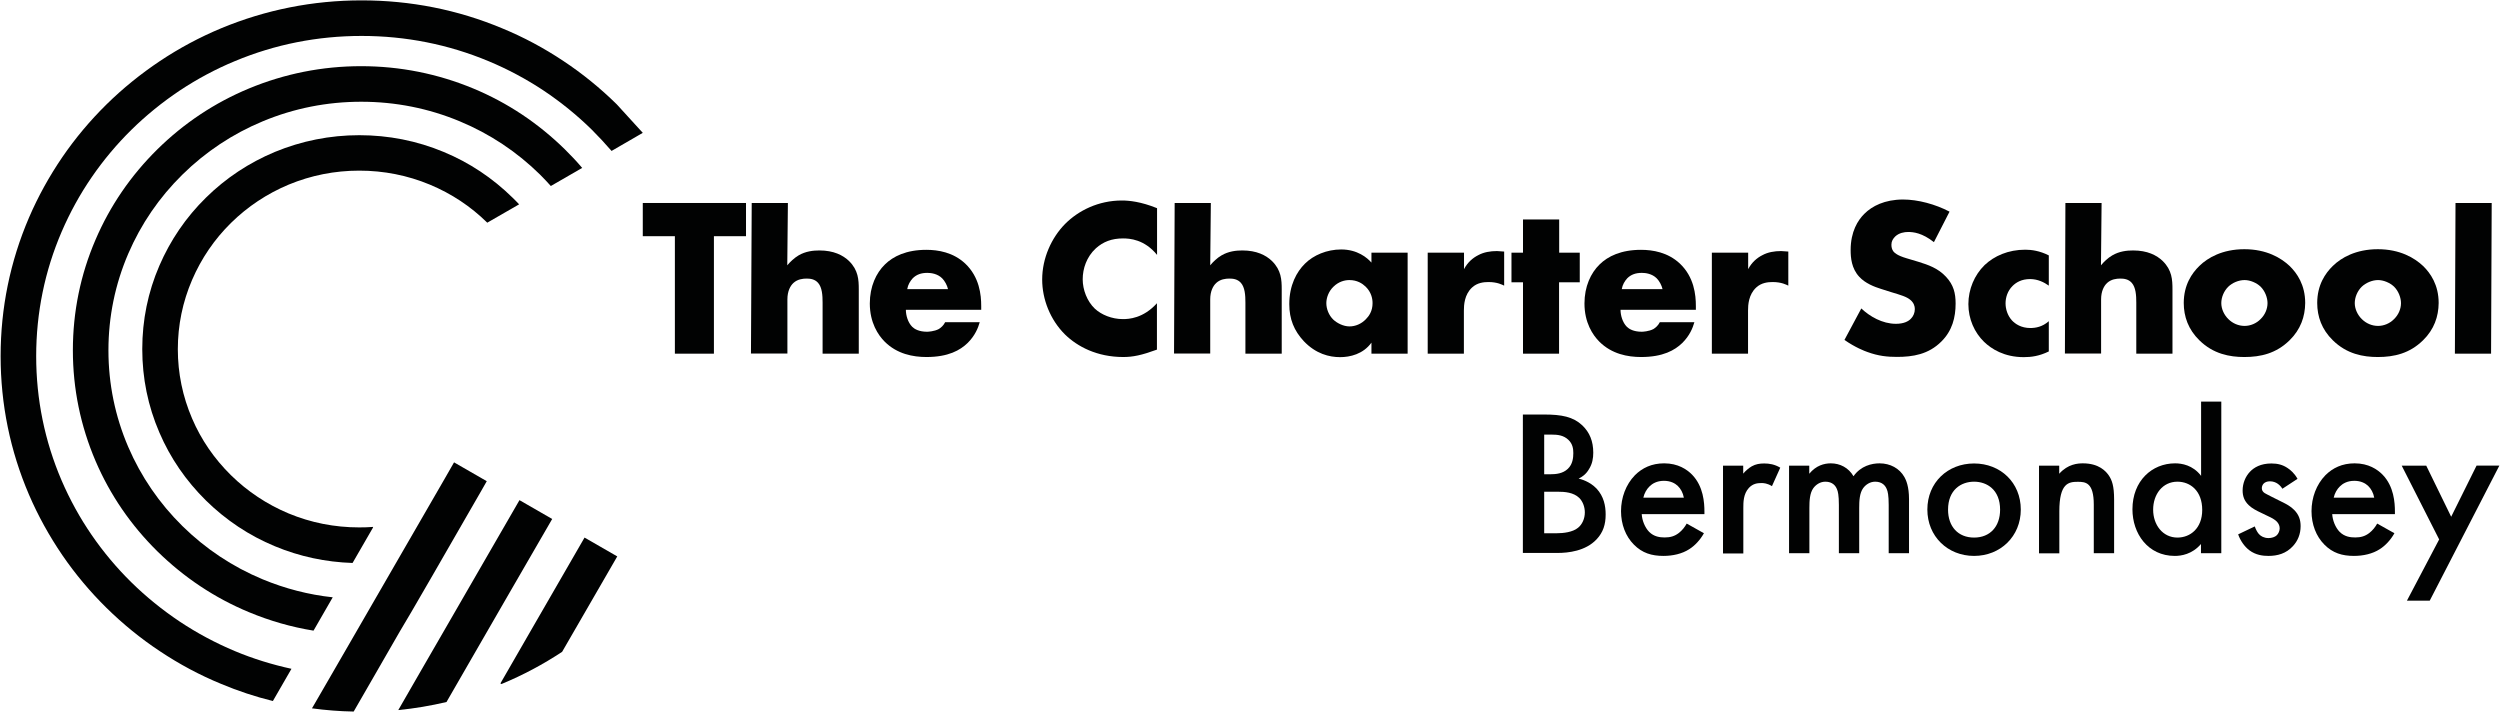 <?xml version="1.0" encoding="utf-8"?>
<!-- Generator: Adobe Illustrator 27.6.1, SVG Export Plug-In . SVG Version: 6.00 Build 0)  -->
<svg version="1.1" xmlns="http://www.w3.org/2000/svg" xmlns:xlink="http://www.w3.org/1999/xlink" x="0px" y="0px"
	 viewBox="0 0 2017.4 574.7" style="enable-background:new 0 0 2017.4 574.7;" xml:space="preserve">
<style type="text/css">
	.st0{fill:#010202;}
	.st1{display:none;}
	.st2{display:inline;fill:none;stroke:#010202;stroke-miterlimit:10;}
</style>
<g id="Logo_detail">
	<g id="Logo_mark">
		<path class="st0" d="M144.9,501.5c-13.9-9.3-27-19.9-38.9-31.6c-11.9-11.7-22.7-24.6-32.1-38.3c-9.5-13.8-17.6-28.6-24.2-43.9
			C36.1,356,29.2,322.2,29.2,287.4s6.9-68.7,20.6-100.5c6.6-15.3,14.7-30.1,24.2-43.9c9.4-13.7,20.2-26.6,32.1-38.3
			c11.9-11.7,25-22.3,38.9-31.6c14-9.3,29.1-17.4,44.6-23.8C221.9,35.8,256.3,29,291.8,29s69.9,6.8,102.3,20.3
			c15.6,6.5,30.6,14.5,44.6,23.8c13.9,9.3,27,19.9,38.9,31.6c5.5,5.5,10.8,11.2,15.9,17.1l25.2-14.6l-21-23
			c-13.2-13-27.7-24.8-43.1-35c-15.6-10.4-32.2-19.3-49.5-26.4c-35.9-15-74-22.5-113.3-22.5s-77.4,7.6-113.3,22.5
			C161.2,30,144.6,38.9,129,49.3c-15.4,10.3-29.9,22-43.1,35c-13.2,13-25.2,27.3-35.6,42.5c-10.5,15.4-19.6,31.8-26.9,48.8
			C8.2,211,0.5,248.6,0.5,287.4c0,38.8,7.7,76.4,22.9,111.8c7.3,17,16.4,33.4,26.9,48.8c10.4,15.2,22.4,29.5,35.6,42.5
			c13.2,13,27.7,24.8,43.1,35c15.6,10.4,32.2,19.3,49.5,26.4c13.6,5.7,27.5,10.3,41.7,13.8l15-26c-15.6-3.4-30.9-8.1-45.7-14.3
			C174,518.9,159,510.9,144.9,501.5z"/>
		<path class="st0" d="M186.4,179.9c13.4-13.2,29.1-23.6,46.5-30.9c18.1-7.5,37.2-11.3,57-11.3c19.8,0,39,3.8,57,11.3
			c17.3,7.2,32.9,17.5,46.3,30.7l25.7-14.8c-1.7-1.8-3.5-3.7-5.3-5.4c-16.1-15.8-34.8-28.3-55.6-36.9c-21.6-9-44.5-13.5-68.1-13.5
			s-46.5,4.6-68.1,13.5c-20.8,8.7-39.6,21.1-55.6,36.9c-16.1,15.8-28.7,34.3-37.6,54.9c-9.2,21.3-13.8,43.9-13.8,67.3
			s4.6,46,13.8,67.3c8.8,20.6,21.5,39,37.6,54.9c16.1,15.8,34.8,28.3,55.6,36.9c19.9,8.3,41,12.8,62.7,13.5l16.4-28.4l0.2-0.7
			c-3.7,0.3-7.5,0.4-11.3,0.4c-19.8,0-39-3.8-57-11.3c-17.4-7.3-33.1-17.7-46.5-30.9c-13.4-13.2-24-28.6-31.3-45.7
			c-7.6-17.7-11.5-36.5-11.5-55.9c0-19.4,3.9-38.2,11.5-55.9C162.5,208.5,173,193.1,186.4,179.9z"/>
		<path class="st0" d="M444.5,150.1l25.3-14.6c-4.4-5.2-9.1-10.2-14-15c-21.4-21-46.2-37.6-73.9-49.1c-28.7-11.9-59.1-18-90.5-18
			c-31.4,0-61.8,6.1-90.5,18c-27.7,11.5-52.6,28.1-73.9,49.1c-21.4,21.1-38.2,45.6-49.9,72.9c-12.2,28.3-18.3,58.4-18.3,89.3
			c0,31,6.2,61,18.3,89.3c11.7,27.3,28.5,51.8,49.9,72.9c21.4,21,46.2,37.6,73.9,49.1c16.8,7,34.2,12,52.1,14.9l15.5-26.9
			c-19.5-2.1-38.4-7-56.5-14.5c-24.3-10.1-46.1-24.6-64.8-43c-18.7-18.4-33.4-39.9-43.7-63.8c-10.6-24.7-16-50.9-16-78
			c0-27.1,5.4-53.3,16-78c10.3-23.9,24.9-45.3,43.7-63.8c18.7-18.4,40.5-32.9,64.8-43c25.2-10.5,51.9-15.8,79.5-15.8
			c27.6,0,54.3,5.3,79.5,15.8c24.3,10.1,46.1,24.6,64.8,43C438.8,143.9,441.7,147,444.5,150.1z"/>
		<path class="st0" d="M332.2,493.4C332.2,493.4,332.2,493.4,332.2,493.4l16.7-28.8l20.5-35.6l18.9-32.8l4.5-7.9l-26.4-15.2
			l-2.4,4.2l0,0l-5.1,8.9l-42.7,73.9l-23.5,40.7l-23.4,40.5l-16.9,29.2c0,0,0,0,0,0l-0.7,1.1c11.1,1.5,22.3,2.4,33.7,2.6l16.6-28.8
			l20.5-35.6L332.2,493.4z"/>
		<path class="st0" d="M445.6,418.8l-26.4-15.2l-32.7,56.6L363,500.9l-23.4,40.5L321.4,573c13.2-1.3,26.1-3.5,38.9-6.5l20.8-36.1
			l29.2-50.6L445.6,418.8z"/>
		<path class="st0" d="M429.1,507.6l-25.3,43.9l0.9,0.5c0.1-0.1,0.3-0.1,0.4-0.2c16.9-7,33.2-15.7,48.5-25.8l44.5-77l-26.4-15.2
			L429.1,507.6z"/>
	</g>
	<g id="Logo_Type">
		<path class="st0" d="M576.1,190.6v94.8h-31.5v-94.8h-25.9v-26.8H602v26.8H576.1z"/>
		<path class="st0" d="M606.6,163.8h29.2l-0.5,50.3c2.2-2.7,5.7-6,9.1-8c5.6-3.3,11.7-4,16.8-4c11.5,0,19.1,3.8,24.1,8.7
			c7.3,7.3,7.7,14.9,7.7,22.8v51.8h-29.2v-41.2c0-6-0.4-12.2-3.6-15.9c-2.7-3.1-6.4-3.5-9.3-3.5c-3.1,0-7.3,0.5-10.6,3.5
			c-2.6,2.4-4.9,6.7-4.9,13.3v43.7H606L606.6,163.8z"/>
		<path class="st0" d="M791.7,250h-60.7c0,4.4,1.6,10.2,5.1,13.7c1.8,1.8,5.5,4,12,4c0.7,0,5.8-0.2,9.5-2.2c1.8-1.1,3.8-2.9,5.1-5.5
			h27.9c-1.3,4.6-3.8,10.9-9.8,16.8c-6,5.8-15.5,11.3-33.2,11.3c-10.8,0-23.7-2.4-33.7-12.4c-5.3-5.3-12-15.3-12-30.8
			c0-13.7,5.1-24.6,12.2-31.5c6.7-6.6,17.3-11.8,33.4-11.8c9.5,0,21.7,2,31.4,11.1c11.5,10.9,12.9,25.2,12.9,34.3V250z M765,233.3
			c-0.7-3.1-2.6-6.6-4.7-8.7c-3.8-3.8-9.1-4.4-12-4.4c-4.9,0-8.7,1.3-11.8,4.4c-2,2.2-3.8,5.1-4.4,8.7H765z"/>
		<path class="st0" d="M933.7,282.1c-12.6,4.6-19.5,6-27.3,6c-21.1,0-37-8.4-47-18.2c-11.9-11.8-18.4-28.4-18.4-44.3
			c0-17.3,7.5-33.7,18.4-44.8c10.8-10.9,27-19,45.9-19c5.8,0,15.3,0.9,28.4,6.2v37.7c-10.2-12.6-22.2-13.3-27.5-13.3
			c-9.1,0-16,2.7-21.9,8c-7.5,6.9-10.6,16.4-10.6,25c0,8.4,3.5,17.7,9.8,23.7c5.3,4.9,13.7,8.4,22.6,8.4c4.7,0,16.4-0.5,27.5-12.8
			V282.1z"/>
		<path class="st0" d="M947.9,163.8h29.2l-0.5,50.3c2.2-2.7,5.6-6,9.1-8c5.6-3.3,11.7-4,16.8-4c11.5,0,19.1,3.8,24.1,8.7
			c7.3,7.3,7.7,14.9,7.7,22.8v51.8H1005v-41.2c0-6-0.4-12.2-3.6-15.9c-2.7-3.1-6.4-3.5-9.3-3.5c-3.1,0-7.3,0.5-10.6,3.5
			c-2.6,2.4-4.9,6.7-4.9,13.3v43.7h-29.2L947.9,163.8z"/>
		<path class="st0" d="M1106.7,203.9h29.2v81.5h-29.2v-8.9c-6.7,9.3-17.3,11.7-25.3,11.7c-8.7,0-19.5-2.6-29.3-12.9
			c-7.8-8.4-11.7-17.7-11.7-29.9c0-15.3,6-26.1,12.6-32.6c6.9-6.9,17.7-11.5,29.3-11.5c13.1,0,21,6.7,24.4,10.6V203.9z
			 M1076.1,231.3c-4,3.8-5.8,9.1-5.8,13.3c0,4.7,2,9.8,5.6,13.3c3.1,2.9,8.2,5.5,13.1,5.5c4.7,0,9.5-2,13.1-5.7
			c2.6-2.6,5.5-6.6,5.5-13.1c0-3.8-1.1-8.9-5.6-13.3c-2.7-2.6-6.9-5.3-13.1-5.3C1085.2,226,1080.3,227.2,1076.1,231.3z"/>
		<path class="st0" d="M1152.2,203.9h29.2v13.3c2.9-5.5,7.1-9.1,11.5-11.3c4.4-2.4,9.7-3.3,15.1-3.3c0.7,0,2,0.2,5.8,0.4v27.5
			c-1.5-0.7-5.5-2.9-12.6-2.9c-3.8,0-9.1,0.5-13.3,4.4c-6.2,5.7-6.6,14.2-6.6,18.6v34.8h-29.2V203.9z"/>
		<path class="st0" d="M1258.1,227.8v57.6H1229v-57.6h-9.3v-23.9h9.3v-26.8h29.2v26.8h16.6v23.9H1258.1z"/>
		<path class="st0" d="M1368.4,250h-60.7c0,4.4,1.6,10.2,5.1,13.7c1.8,1.8,5.5,4,12,4c0.7,0,5.8-0.2,9.5-2.2
			c1.8-1.1,3.8-2.9,5.1-5.5h27.9c-1.3,4.6-3.8,10.9-9.8,16.8c-6,5.8-15.5,11.3-33.2,11.3c-10.8,0-23.7-2.4-33.7-12.4
			c-5.3-5.3-12-15.3-12-30.8c0-13.7,5.1-24.6,12.2-31.5c6.7-6.6,17.3-11.8,33.4-11.8c9.5,0,21.7,2,31.4,11.1
			c11.5,10.9,12.9,25.2,12.9,34.3V250z M1341.6,233.3c-0.7-3.1-2.6-6.6-4.7-8.7c-3.8-3.8-9.1-4.4-12-4.4c-4.9,0-8.7,1.3-11.8,4.4
			c-2,2.2-3.8,5.1-4.4,8.7H1341.6z"/>
		<path class="st0" d="M1381.5,203.9h29.2v13.3c2.9-5.5,7.1-9.1,11.5-11.3c4.4-2.4,9.7-3.3,15.1-3.3c0.7,0,2,0.2,5.8,0.4v27.5
			c-1.5-0.7-5.5-2.9-12.6-2.9c-3.8,0-9.1,0.5-13.3,4.4c-6.2,5.7-6.6,14.2-6.6,18.6v34.8h-29.2V203.9z"/>
		<path class="st0" d="M1502,248.9c6.7,6.4,17,12.4,27.9,12.4c6.4,0,10.2-2,12.2-4.2c1.8-1.8,3.1-4.6,3.1-7.7c0-2.4-0.9-5.1-3.5-7.3
			c-3.1-2.7-7.8-4-15.7-6.4l-8.2-2.6c-5.1-1.6-12.6-4.4-17.5-9.8c-6.2-6.7-6.9-15.3-6.9-21.5c0-14.9,5.8-24.1,11.1-29.3
			c6.2-6.2,16.4-11.5,31.2-11.5c12,0,26.1,3.8,37.5,9.8l-12.6,24.6c-9.5-7.5-16.6-8.2-20.8-8.2c-3.1,0-7.3,0.7-10.4,3.6
			c-1.8,1.8-3.1,3.8-3.1,6.6c0,2.2,0.4,3.8,1.6,5.5c0.9,1.1,3.1,3.3,10.6,5.5l9.7,2.9c7.7,2.4,15.7,5.1,22.1,12
			c6.2,6.6,7.8,13.3,7.8,21.7c0,11.1-2.7,21.9-11.5,30.6c-10.4,10.4-23,12.4-35.9,12.4c-7.7,0-14.9-0.7-23.9-4
			c-2-0.7-9.7-3.6-18.4-9.7L1502,248.9z"/>
		<path class="st0" d="M1653.3,283.6c-7.8,3.8-14.2,4.6-20.2,4.6c-15.9,0-26.2-6.7-32.1-12.4c-7.7-7.5-12.6-18.4-12.6-30.4
			c0-12,4.9-23.5,13.1-31.5c7.7-7.3,19-12.4,32.8-12.4c5.1,0,11.7,0.9,19,4.6v24.4c-3.8-2.7-8.9-5.3-15.1-5.3
			c-6.9,0-11.3,2.7-14.2,5.6c-4,4-5.6,9.3-5.6,14c0,4.6,1.6,9.8,5.1,13.7c2.7,2.9,7.5,6.2,14.9,6.2c4.2,0,9.7-0.9,14.9-5.5V283.6z"
			/>
		<path class="st0" d="M1666.7,163.8h29.2l-0.5,50.3c2.2-2.7,5.6-6,9.1-8c5.6-3.3,11.7-4,16.8-4c11.5,0,19.1,3.8,24.1,8.7
			c7.3,7.3,7.7,14.9,7.7,22.8v51.8h-29.2v-41.2c0-6-0.4-12.2-3.6-15.9c-2.7-3.1-6.4-3.5-9.3-3.5c-3.1,0-7.3,0.5-10.6,3.5
			c-2.6,2.4-4.9,6.7-4.9,13.3v43.7h-29.2L1666.7,163.8z"/>
		<path class="st0" d="M1847.6,274.6c-10.8,10.6-23.3,13.5-36.5,13.5c-11.8,0-25-2.4-36.3-13.5c-8.9-8.7-12.6-19.1-12.6-30.1
			c0-14.6,6.6-24.1,12.6-29.9c6.7-6.6,18.6-13.5,36.3-13.5c18,0,29.7,7.1,36.5,13.5c6,5.8,12.6,15.3,12.6,29.9
			C1860.1,255.5,1856.5,265.9,1847.6,274.6z M1798.2,231.3c-3.6,3.5-5.7,8.6-5.7,13.3c0,4.9,2.4,9.7,5.7,12.9
			c3.5,3.5,8.2,5.5,13.1,5.5c4.7,0,9.5-2,12.9-5.5c3.6-3.5,5.6-8.2,5.6-12.9c0-4.4-2-9.7-5.6-13.3c-3.3-3.1-8.4-5.3-12.9-5.3
			C1806.5,226,1801.4,228.2,1798.2,231.3z"/>
		<path class="st0" d="M1955.3,274.6c-10.8,10.6-23.3,13.5-36.5,13.5c-11.8,0-25-2.4-36.3-13.5c-8.9-8.7-12.6-19.1-12.6-30.1
			c0-14.6,6.6-24.1,12.6-29.9c6.7-6.6,18.6-13.5,36.3-13.5c18,0,29.7,7.1,36.5,13.5c6,5.8,12.6,15.3,12.6,29.9
			C1967.8,255.5,1964.2,265.9,1955.3,274.6z M1905.9,231.3c-3.6,3.5-5.7,8.6-5.7,13.3c0,4.9,2.4,9.7,5.7,12.9
			c3.5,3.5,8.2,5.5,13.1,5.5c4.7,0,9.5-2,12.9-5.5c3.6-3.5,5.6-8.2,5.6-12.9c0-4.4-2-9.7-5.6-13.3c-3.3-3.1-8.4-5.3-12.9-5.3
			C1914.3,226,1909.2,228.2,1905.9,231.3z"/>
		<path class="st0" d="M2010.7,163.8l-0.5,121.6H1981l0.5-121.6H2010.7z"/>
		<path class="st0" d="M1245.9,334.5c14.4,0,23.5,1.8,30.9,8.7c6,5.7,8.9,12.9,8.9,22.1c0,4.4-0.7,8.9-3.4,13.2
			c-2.5,4.4-5.9,6.5-8.4,7.7c2,0.5,8.9,2.3,14.4,8c6,6.4,7.4,14.1,7.4,21c0,8-2,14.4-7.4,20.1c-8.9,9.4-22.8,10.9-31.4,10.9h-28
			V334.5H1245.9z M1246.1,382.7h5.2c4.2,0,9.9-0.5,13.9-4.4c3.9-3.7,4.4-8.9,4.4-12.7c0-3.4-0.5-7.4-4-10.7
			c-3.9-3.7-8.7-4.2-13.6-4.2h-5.9V382.7z M1246.1,430.3h10.4c4.9,0,12.6-0.8,16.9-4.4c3.4-2.7,5.5-7.4,5.5-12.4
			c0-4.5-1.7-8.9-4.5-11.7c-4.7-4.5-11.6-5-17.6-5h-10.7V430.3z"/>
		<path class="st0" d="M1375,430.3c-3,5.4-7.4,10.1-11.9,12.9c-5.7,3.7-13.2,5.4-20.8,5.4c-9.4,0-17.1-2.3-23.8-9.1
			c-6.7-6.7-10.4-16.4-10.4-27c0-10.9,3.9-21.5,11.2-29c5.9-5.9,13.6-9.6,23.6-9.6c11.2,0,18.4,4.9,22.6,9.2
			c9.1,9.4,9.9,22.5,9.9,29.8v2h-50.6c0.3,5,2.5,10.7,6,14.3c3.9,3.9,8.6,4.5,12.6,4.5c4.5,0,7.9-1,11.2-3.5c2.9-2.2,5-5,6.5-7.7
			L1375,430.3z M1358.8,401.6c-0.7-3.9-2.5-7.2-5-9.6c-2.2-2-5.7-4-11.1-4c-5.7,0-9.4,2.3-11.6,4.5c-2.3,2.2-4.2,5.5-5,9.1H1358.8z"
			/>
		<path class="st0" d="M1390.3,375.8h16.4v6.4c1.8-2.2,4.5-4.5,6.9-5.9c3.2-1.8,6.4-2.3,10.1-2.3c4,0,8.4,0.7,12.9,3.4l-6.7,14.9
			c-3.7-2.3-6.7-2.5-8.4-2.5c-3.5,0-7,0.5-10.2,3.9c-4.5,4.9-4.5,11.6-4.5,16.3v36.6h-16.4V375.8z"/>
		<path class="st0" d="M1443.6,375.8h16.4v6.5c5.5-6.7,12.1-8.4,17.4-8.4c7.4,0,14.3,3.5,18.3,10.4c5.9-8.4,14.8-10.4,21-10.4
			c8.6,0,16.1,4,20.1,11.1c1.3,2.3,3.7,7.5,3.7,17.8v43.6h-16.4v-38.9c0-7.9-0.8-11.1-1.5-12.6c-1-2.7-3.5-6.2-9.4-6.2
			c-4,0-7.5,2.2-9.7,5.2c-2.9,4-3.2,10.1-3.2,16.1v36.4h-16.4v-38.9c0-7.9-0.8-11.1-1.5-12.6c-1-2.7-3.5-6.2-9.4-6.2
			c-4,0-7.5,2.2-9.7,5.2c-2.9,4-3.2,10.1-3.2,16.1v36.4h-16.4V375.8z"/>
		<path class="st0" d="M1630.7,411.2c0,21.6-16.4,37.4-37.7,37.4s-37.7-15.8-37.7-37.4c0-21.8,16.4-37.2,37.7-37.2
			S1630.7,389.4,1630.7,411.2z M1614,411.3c0-16.1-10.6-22.6-21-22.6c-10.4,0-21,6.5-21,22.6c0,13.6,8.1,22.5,21,22.5
			C1605.9,433.8,1614,424.9,1614,411.3z"/>
		<path class="st0" d="M1645.3,375.8h16.4v6.5c7-7.9,15.1-8.4,19.1-8.4c13.1,0,18.6,6.5,20.8,9.6c2.7,3.9,4.4,8.7,4.4,19.6v43.3
			h-16.4v-39.2c0-17.9-6.7-18.4-12.9-18.4c-7.4,0-14.9,1-14.9,23.8v33.9h-16.4V375.8z"/>
		<path class="st0" d="M1776.1,324.1h16.4v122.3h-16.4V439c-7.2,8.4-16.1,9.6-21.1,9.6c-21.8,0-34.2-18.1-34.2-37.6
			c0-23,15.8-37.1,34.4-37.1c5.2,0,14.3,1.3,21,10.1V324.1z M1737.5,411.3c0,12.2,7.7,22.5,19.6,22.5c10.4,0,20-7.5,20-22.3
			c0-15.4-9.6-22.8-20-22.8C1745.2,388.7,1737.5,398.8,1737.5,411.3z"/>
		<path class="st0" d="M1841.8,394.4c-1.7-2.7-4.9-6-10.1-6c-2.3,0-4,0.8-5,1.8c-0.8,0.8-1.5,2.2-1.5,3.7c0,1.8,0.8,3,2.3,4
			c1,0.7,2,1,5.5,2.9l8.4,4.2c3.7,1.8,7.2,3.7,9.9,6.5c3.9,3.9,5.2,8.2,5.2,13.1c0,6.4-2.3,11.9-6.2,16.1c-5.5,6-12.4,7.9-19.8,7.9
			c-4.5,0-10.2-0.7-15.3-4.5c-4-3-7.4-7.9-9.1-12.9l13.4-6.4c0.8,2.3,2.3,5.4,3.9,6.7c1,1,3.4,2.7,7.2,2.7c2.5,0,5.2-0.8,6.7-2.3
			c1.3-1.3,2.3-3.5,2.3-5.5c0-2-0.7-3.7-2.2-5.4c-2-2-4.4-3.2-7-4.4l-6-2.9c-3.2-1.5-7-3.4-9.7-6c-3.7-3.5-5-7.4-5-11.9
			c0-5.7,2.2-11.2,5.9-15.1c3.2-3.4,8.6-6.7,17.3-6.7c5,0,9.1,1,13.1,3.7c2.3,1.5,5.5,4.2,8,8.7L1841.8,394.4z"/>
		<path class="st0" d="M1932.2,430.3c-3,5.4-7.4,10.1-11.9,12.9c-5.7,3.7-13.2,5.4-20.8,5.4c-9.4,0-17.1-2.3-23.8-9.1
			c-6.7-6.7-10.4-16.4-10.4-27c0-10.9,3.9-21.5,11.2-29c5.9-5.9,13.6-9.6,23.6-9.6c11.2,0,18.4,4.9,22.6,9.2
			c9.1,9.4,9.9,22.5,9.9,29.8v2h-50.6c0.3,5,2.5,10.7,6,14.3c3.9,3.9,8.6,4.5,12.6,4.5c4.5,0,7.9-1,11.2-3.5c2.9-2.2,5-5,6.5-7.7
			L1932.2,430.3z M1915.9,401.6c-0.7-3.9-2.5-7.2-5-9.6c-2.2-2-5.7-4-11.1-4c-5.7,0-9.4,2.3-11.6,4.5c-2.3,2.2-4.2,5.5-5,9.1H1915.9
			z"/>
		<path class="st0" d="M1968.3,435.3l-30.2-59.5h19.8L1978,417l20.5-41.3h18.4l-56.2,109h-18.4L1968.3,435.3z"/>
	</g>
</g>
<g id="spacing" class="st1">
	<circle class="st2" cx="506.7" cy="143" r="24.1"/>
	<circle class="st2" cx="1244.5" cy="310" r="24.1"/>
</g>
<g id="guides" class="st1">
</g>
</svg>
